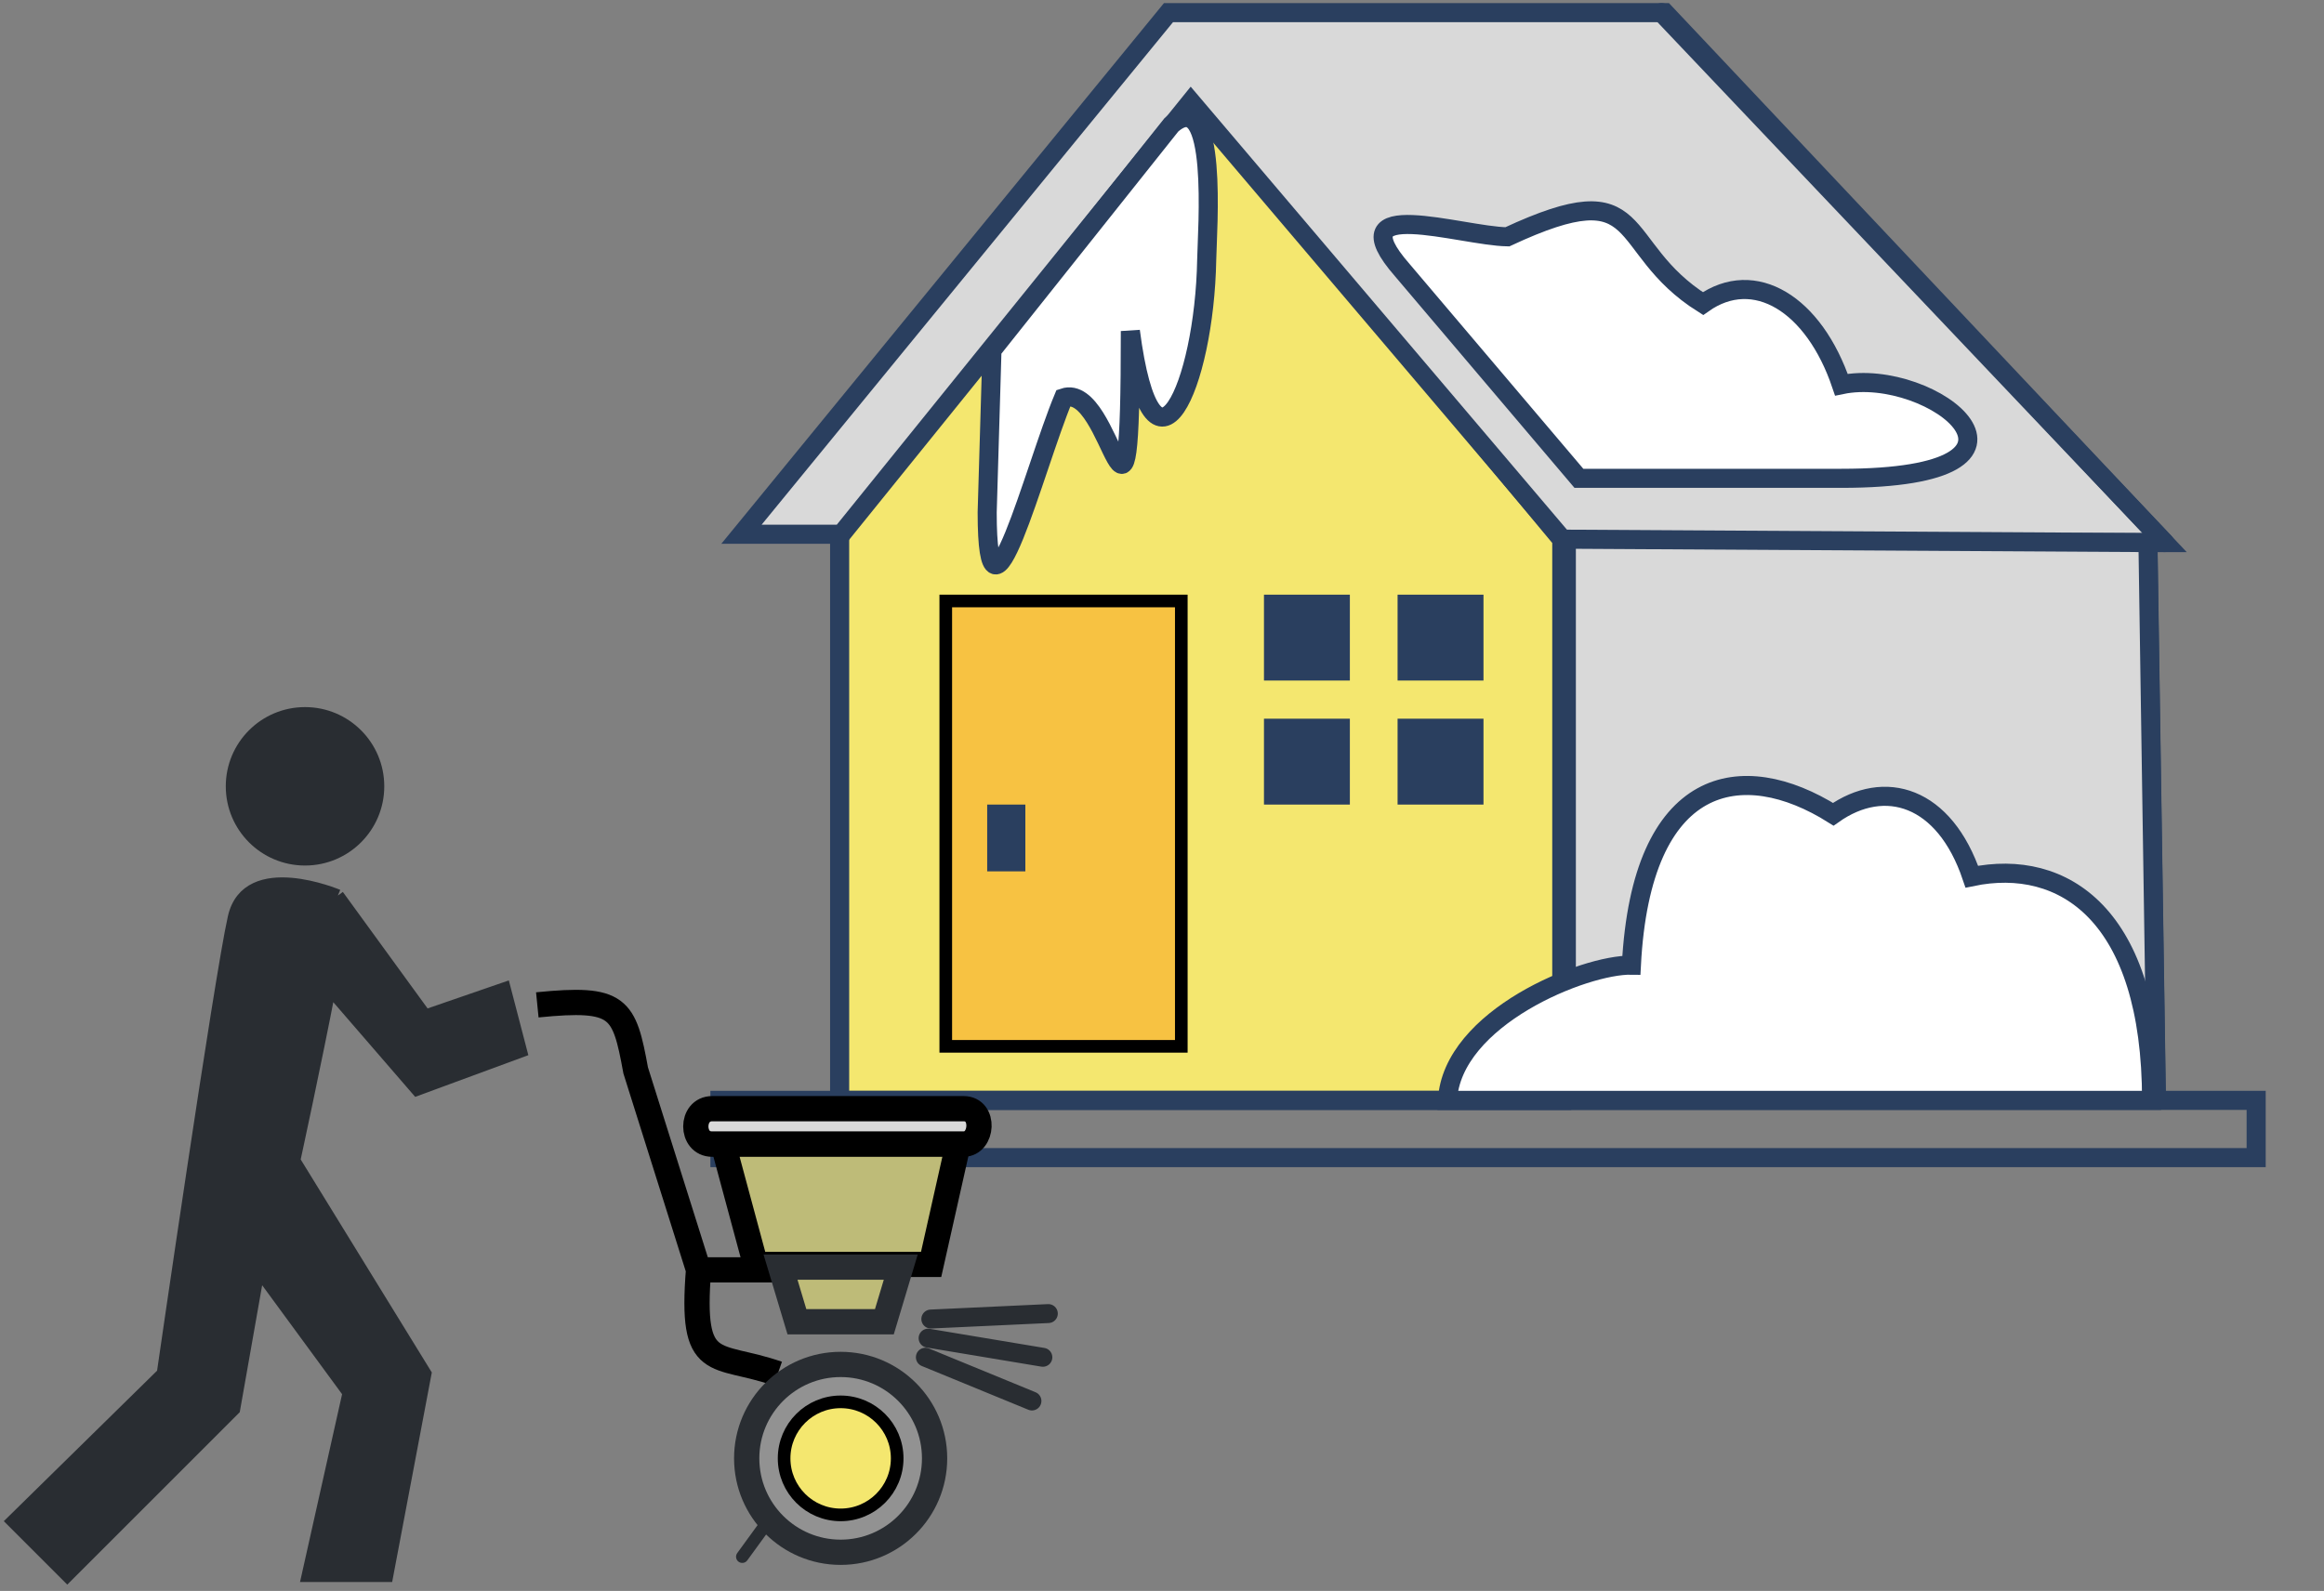 <svg width="184" height="126" viewBox="0 0 184 126" fill="none" xmlns="http://www.w3.org/2000/svg">
<rect x="0" y="0" width="184" height="126" fill="#808080" stroke="none"/>
<path d="M66.477 41.969V87.146H69.635H120.178H123.653V42.728L94.591 7.801L66.477 41.969Z" fill="#F4E76F" stroke="#2A3F5F" stroke-width="1.511"/>
<path d="M92.514 1L58.704 42.312H66.611L94.286 8.048L123.938 42.971H171.381L131.811 1H92.514Z" fill="#D9D9D9" stroke="#2A3F5F" stroke-width="1.511"/>
<path d="M74.88 47.596H93.528V82.867H74.88V47.596Z" fill="#F7C242" stroke="black"/>
<rect x="100.073" y="47.096" width="6.801" height="6.801" fill="#2A3F5F"/>
<rect x="100.073" y="56.919" width="6.801" height="6.801" fill="#2A3F5F"/>
<rect x="110.652" y="47.096" width="6.801" height="6.801" fill="#2A3F5F"/>
<rect x="110.652" y="56.919" width="6.801" height="6.801" fill="#2A3F5F"/>
<rect x="78.915" y="64.476" width="1.511" height="3.778" fill="white" stroke="#2A3F5F" stroke-width="1.511"/>
<path d="M178.629 91.68V87.146H114.228H57V91.68H178.629Z" stroke="#2A3F5F" stroke-width="1.511"/>
<path d="M95.54 20.557C95.58 18.273 96.48 6.616 92.746 9.884L78.537 27.736L78.159 40.578C78.159 51.913 81.87 37.11 84.205 31.508C88.159 30.171 89.495 47.226 89.495 26.218C91.259 39.757 95.362 30.588 95.54 20.557Z" fill="white" stroke="#2A3F5F" stroke-width="1.511"/>
<path d="M170.063 43.63L170.722 87.12" stroke="#2A3F5F" stroke-width="1.511"/>
<path d="M170.063 42.971L124.012 42.703L124.012 86.461L170.722 86.461L170.063 42.971Z" fill="#D9D9D9" stroke="#2A3F5F" stroke-width="1.511"/>
<path d="M131.552 1L171.381 42.971" stroke="#2A3F5F" stroke-width="1.511" stroke-linecap="round"/>
<path d="M114.601 87.146H170.35C170.35 72.411 163.355 67.927 156.117 69.431C153.953 63.032 149.221 61.605 145.147 64.488C137.939 59.959 129.949 61.33 129.163 76.437C125.466 76.372 114.949 80.583 114.601 87.146Z" fill="white" stroke="#2A3F5F" stroke-width="1.511"/>
<path d="M119.342 18.755C115.644 18.69 105.74 15.354 111.029 21.398L125.008 37.882H145.789C164.136 37.882 153.028 28.961 145.79 30.466C143.626 24.067 138.907 21.16 134.833 24.043C127.624 19.515 130.677 13.47 119.342 18.755Z" fill="white" stroke="#2A3F5F" stroke-width="1.511"/>
<path d="M42.541 79.583C49.032 78.935 49.413 79.769 50.33 84.776L55.306 100.57M55.306 100.57C54.657 108.792 56.604 107.061 61.581 108.792M55.306 100.57H68.288" stroke="black" stroke-width="2"/>
<path d="M73.995 115.498C73.995 119.606 70.665 122.936 66.557 122.936C62.449 122.936 59.119 119.606 59.119 115.498C59.119 111.39 62.449 108.06 66.557 108.06C70.665 108.06 73.995 111.39 73.995 115.498Z" fill="#929292" stroke="#292D32" stroke-width="2"/>
<circle cx="66.557" cy="115.499" r="4.476" fill="#F4E76F" stroke="black"/>
<path d="M76.293 90.617H56.388C54.657 90.617 54.657 87.805 56.388 87.805C57.757 87.805 68.325 87.805 73.544 87.805L76.293 87.805C78.024 87.805 77.808 90.617 76.293 90.617Z" fill="#D9D9D9" stroke="black" stroke-width="2"/>
<path d="M59.82 100.137L57.253 90.618H75.86L73.721 100.137H59.82Z" fill="#BEBB78" stroke="black" stroke-width="2"/>
<path d="M63.095 104.68L61.797 100.353H71.317L70.019 104.68H63.095Z" fill="#BEBB78" stroke="#292D32" stroke-width="2"/>
<circle cx="24.15" cy="62.274" r="6.274" fill="#292D32"/>
<path d="M18.525 72.659C19.607 67.899 26.747 70.928 26.747 70.928L33.67 80.448L39.945 78.284L41.243 83.26L33.021 86.29L26.098 78.284C25.011 83.97 23.285 91.914 23.285 91.914L33.67 108.79L30.641 124.802H24.367L27.612 110.305L20.472 100.569L18.525 111.603L5.327 124.802L1 120.475L12.899 108.79C12.899 108.79 17.442 77.418 18.525 72.659Z" fill="#292D32"/>
<path d="M26.747 70.928C26.747 70.928 19.607 67.899 18.525 72.659C17.442 77.418 12.899 108.79 12.899 108.79L1 120.475L5.327 124.802L18.525 111.603L20.472 100.569L27.612 110.305L24.367 124.802H30.641L33.67 108.79L23.285 91.914C23.285 91.914 25.011 83.97 26.098 78.284M26.747 70.928L33.67 80.448L39.945 78.284L41.243 83.26L33.021 86.29L26.098 78.284M26.747 70.928C26.747 70.928 26.416 76.616 26.098 78.284" stroke="#292D32" stroke-width="0.983"/>
<path d="M73.481 105.979L82.567 107.494" stroke="#292D32" stroke-width="1.5" stroke-linecap="round" stroke-linejoin="round"/>
<path d="M73.697 104.464L83 104.032" stroke="#292D32" stroke-width="1.5" stroke-linecap="round" stroke-linejoin="round"/>
<path d="M73.265 107.49L81.702 110.955" stroke="#292D32" stroke-width="1.5" stroke-linecap="round" stroke-linejoin="round"/>
<path d="M60.499 120.908L58.768 123.288" stroke="#292D32" stroke-width="0.983" stroke-linecap="round" stroke-linejoin="round"/>
</svg>
